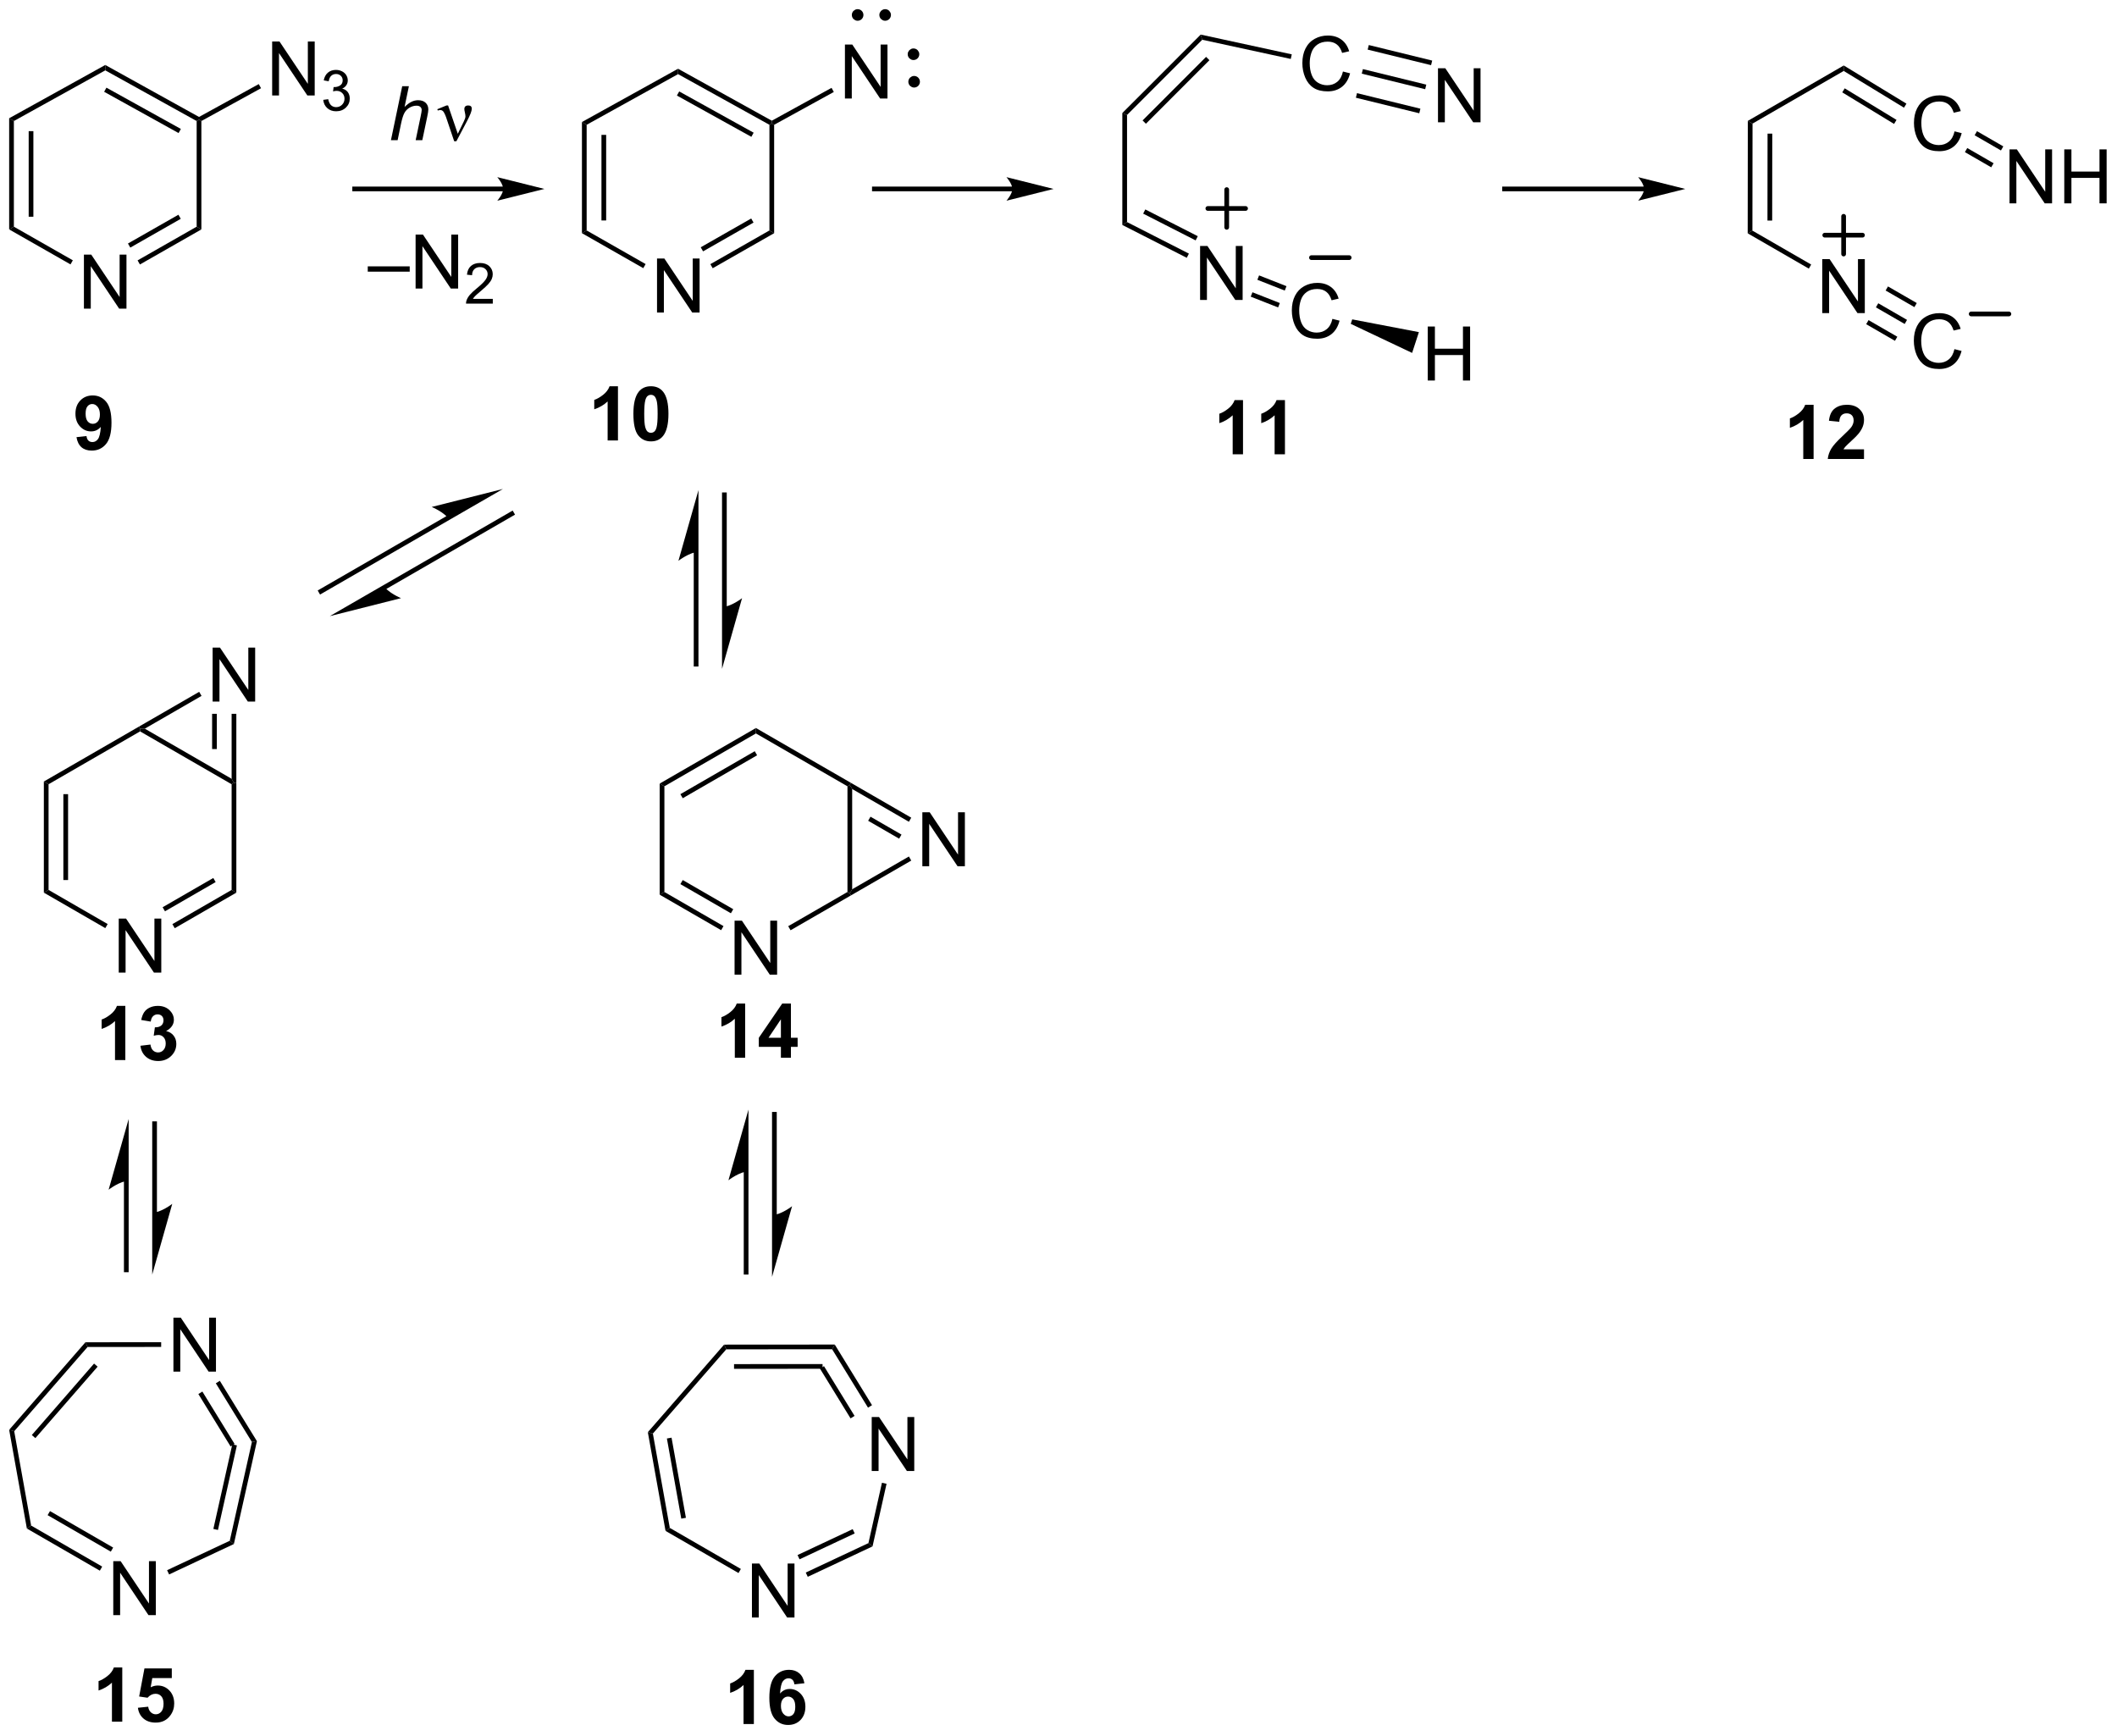 <?xml version="1.0" encoding="UTF-8"?>
<!DOCTYPE svg PUBLIC '-//W3C//DTD SVG 1.0//EN'
          'http://www.w3.org/TR/2001/REC-SVG-20010904/DTD/svg10.dtd'>
<svg stroke-dasharray="none" shape-rendering="auto" xmlns="http://www.w3.org/2000/svg" font-family="'Dialog'" text-rendering="auto" width="616" fill-opacity="1" color-interpolation="auto" color-rendering="auto" preserveAspectRatio="xMidYMid meet" font-size="12px" viewBox="0 0 616 505" fill="black" xmlns:xlink="http://www.w3.org/1999/xlink" stroke="black" image-rendering="auto" stroke-miterlimit="10" stroke-linecap="square" stroke-linejoin="miter" font-style="normal" stroke-width="1" height="505" stroke-dashoffset="0" font-weight="normal" stroke-opacity="1"
><!--Generated by the Batik Graphics2D SVG Generator--><defs id="genericDefs"
  /><g
  ><defs id="defs1"
    ><clipPath clipPathUnits="userSpaceOnUse" id="clipPath1"
      ><path d="M0.646 0.795 L231.508 0.795 L231.508 190.006 L0.646 190.006 L0.646 0.795 Z"
      /></clipPath
      ><clipPath clipPathUnits="userSpaceOnUse" id="clipPath2"
      ><path d="M-1.16 -0.827 L-1.16 183.123 L223.284 183.123 L223.284 -0.827 Z"
      /></clipPath
    ></defs
    ><g transform="scale(2.667,2.667) translate(-0.646,-0.795) matrix(1.029,0,0,1.029,1.839,1.646)"
    ><path d="M68.504 32.31 L68.504 26.583 L69.282 26.583 L72.29 31.078 L72.29 26.583 L73.017 26.583 L73.017 32.31 L72.238 32.31 L69.23 27.81 L69.23 32.31 L68.504 32.31 Z" stroke="none" clip-path="url(#clipPath2)"
    /></g
    ><g transform="matrix(2.743,0,0,2.743,3.181,2.269)"
    ><path d="M70.769 7.036 L70.769 6.464 L80.713 11.977 L80.712 12.263 L80.462 12.41 ZM70.648 9.309 L78.545 13.687 L78.787 13.249 L70.89 8.871 Z" stroke="none" clip-path="url(#clipPath2)"
    /></g
    ><g transform="matrix(2.743,0,0,2.743,3.181,2.269)"
    ><path d="M80.462 12.41 L80.712 12.263 L80.962 12.411 L80.962 23.908 L80.462 23.618 Z" stroke="none" clip-path="url(#clipPath2)"
    /></g
    ><g transform="matrix(2.743,0,0,2.743,3.181,2.269)"
    ><path d="M80.462 23.618 L80.962 23.908 L74.443 27.627 L74.195 27.193 ZM78.528 22.349 L73.174 25.403 L73.422 25.837 L78.776 22.783 Z" stroke="none" clip-path="url(#clipPath2)"
    /></g
    ><g transform="matrix(2.743,0,0,2.743,3.181,2.269)"
    ><path d="M67.328 27.184 L67.08 27.619 L60.573 23.908 L61.073 23.618 Z" stroke="none" clip-path="url(#clipPath2)"
    /></g
    ><g transform="matrix(2.743,0,0,2.743,3.181,2.269)"
    ><path d="M61.073 23.618 L60.573 23.908 L60.573 12.116 L61.073 12.41 ZM63.143 22.56 L63.143 13.482 L62.643 13.482 L62.643 22.56 Z" stroke="none" clip-path="url(#clipPath2)"
    /></g
    ><g transform="matrix(2.743,0,0,2.743,3.181,2.269)"
    ><path d="M70.769 6.464 L70.769 7.036 L61.073 12.41 L60.573 12.116 Z" stroke="none" clip-path="url(#clipPath2)"
    /></g
    ><g transform="matrix(2.743,0,0,2.743,3.181,2.269)"
    ><path d="M92.737 1.125 C92.535 1.125 92.372 0.961 92.372 0.76 C92.372 0.558 92.535 0.395 92.737 0.395 C92.938 0.395 93.102 0.558 93.102 0.76 C93.102 0.961 92.938 1.125 92.737 1.125" stroke="none" clip-path="url(#clipPath2)"
    /></g
    ><g stroke-width="0.5" transform="matrix(2.743,0,0,2.743,3.181,2.269)" stroke-linejoin="round" stroke-linecap="round"
    ><path fill="none" d="M92.737 1.125 C92.535 1.125 92.372 0.961 92.372 0.76 C92.372 0.558 92.535 0.395 92.737 0.395 C92.938 0.395 93.102 0.558 93.102 0.76 C93.102 0.961 92.938 1.125 92.737 1.125" clip-path="url(#clipPath2)"
    /></g
    ><g transform="matrix(2.743,0,0,2.743,3.181,2.269)"
    ><path d="M89.818 1.125 C89.617 1.125 89.453 0.961 89.453 0.76 C89.453 0.558 89.617 0.395 89.818 0.395 C90.02 0.395 90.183 0.558 90.183 0.76 C90.183 0.961 90.02 1.125 89.818 1.125" stroke="none" clip-path="url(#clipPath2)"
    /></g
    ><g stroke-width="0.5" transform="matrix(2.743,0,0,2.743,3.181,2.269)" stroke-linejoin="round" stroke-linecap="round"
    ><path fill="none" d="M89.818 1.125 C89.617 1.125 89.453 0.961 89.453 0.76 C89.453 0.558 89.617 0.395 89.818 0.395 C90.02 0.395 90.183 0.558 90.183 0.76 C90.183 0.961 90.02 1.125 89.818 1.125" clip-path="url(#clipPath2)"
    /></g
    ><g transform="matrix(2.743,0,0,2.743,3.181,2.269)"
    ><path d="M141.299 6.759 L142.057 6.949 Q141.82 7.884 141.201 8.377 Q140.581 8.866 139.687 8.866 Q138.76 8.866 138.18 8.489 Q137.601 8.111 137.297 7.397 Q136.995 6.681 136.995 5.861 Q136.995 4.965 137.336 4.301 Q137.68 3.634 138.31 3.288 Q138.94 2.942 139.698 2.942 Q140.557 2.942 141.143 3.379 Q141.729 3.817 141.961 4.611 L141.214 4.785 Q141.016 4.16 140.635 3.877 Q140.258 3.59 139.682 3.59 Q139.023 3.59 138.578 3.908 Q138.135 4.223 137.956 4.757 Q137.776 5.29 137.776 5.856 Q137.776 6.587 137.989 7.132 Q138.203 7.676 138.651 7.947 Q139.101 8.215 139.625 8.215 Q140.26 8.215 140.701 7.848 Q141.143 7.481 141.299 6.759 Z" stroke="none" clip-path="url(#clipPath2)"
    /></g
    ><g transform="matrix(2.743,0,0,2.743,3.181,2.269)"
    ><path d="M126.146 30.99 L126.146 25.264 L126.924 25.264 L129.932 29.758 L129.932 25.264 L130.659 25.264 L130.659 30.99 L129.88 30.99 L126.872 26.49 L126.872 30.99 L126.146 30.99 Z" stroke="none" clip-path="url(#clipPath2)"
    /></g
    ><g transform="matrix(2.743,0,0,2.743,3.181,2.269)"
    ><path d="M151.382 12.143 L151.382 6.416 L152.161 6.416 L155.169 10.911 L155.169 6.416 L155.895 6.416 L155.895 12.143 L155.117 12.143 L152.109 7.643 L152.109 12.143 L151.382 12.143 Z" stroke="none" clip-path="url(#clipPath2)"
    /></g
    ><g transform="matrix(2.743,0,0,2.743,3.181,2.269)"
    ><path d="M140.182 32.998 L140.94 33.188 Q140.703 34.123 140.083 34.615 Q139.464 35.105 138.57 35.105 Q137.643 35.105 137.063 34.727 Q136.484 34.349 136.18 33.636 Q135.878 32.92 135.878 32.099 Q135.878 31.203 136.219 30.54 Q136.563 29.873 137.193 29.526 Q137.823 29.18 138.581 29.18 Q139.44 29.18 140.026 29.618 Q140.612 30.055 140.844 30.849 L140.096 31.024 Q139.899 30.399 139.518 30.115 Q139.141 29.828 138.565 29.828 Q137.906 29.828 137.461 30.146 Q137.018 30.461 136.839 30.995 Q136.659 31.529 136.659 32.094 Q136.659 32.826 136.873 33.37 Q137.086 33.914 137.534 34.185 Q137.984 34.453 138.508 34.453 Q139.143 34.453 139.583 34.086 Q140.026 33.719 140.182 32.998 Z" stroke="none" clip-path="url(#clipPath2)"
    /></g
    ><g transform="matrix(2.743,0,0,2.743,3.181,2.269)"
    ><path d="M150.297 39.536 L150.297 33.809 L151.055 33.809 L151.055 36.161 L154.031 36.161 L154.031 33.809 L154.789 33.809 L154.789 39.536 L154.031 39.536 L154.031 36.835 L151.055 36.835 L151.055 39.536 L150.297 39.536 Z" stroke="none" clip-path="url(#clipPath2)"
    /></g
    ><g transform="matrix(2.743,0,0,2.743,3.181,2.269)"
    ><path d="M117.897 11.161 L118.397 11.368 L118.397 22.73 L117.897 23.036 Z" stroke="none" clip-path="url(#clipPath2)"
    /></g
    ><g transform="matrix(2.743,0,0,2.743,3.181,2.269)"
    ><path d="M118.397 11.368 L117.897 11.161 L126.212 2.842 L126.373 3.389 ZM120.397 12.3 L127.136 5.559 L126.782 5.205 L120.044 11.947 Z" stroke="none" clip-path="url(#clipPath2)"
    /></g
    ><g transform="matrix(2.743,0,0,2.743,3.181,2.269)"
    ><path d="M117.897 23.036 L118.397 22.73 L124.959 26.075 L124.732 26.52 ZM120.107 21.835 L125.674 24.673 L125.901 24.227 L120.334 21.39 Z" stroke="none" clip-path="url(#clipPath2)"
    /></g
    ><g transform="matrix(2.743,0,0,2.743,3.181,2.269)"
    ><path d="M143.297 6.987 L143.416 6.502 L150.142 8.151 L150.023 8.636 ZM143.923 4.436 L150.649 6.085 L150.768 5.599 L144.042 3.95 ZM142.672 9.539 L149.397 11.188 L149.517 10.703 L142.791 9.054 Z" stroke="none" clip-path="url(#clipPath2)"
    /></g
    ><g transform="matrix(2.743,0,0,2.743,3.181,2.269)"
    ><path d="M131.517 30.641 L134.422 31.784 L134.605 31.319 L131.7 30.175 ZM132.222 28.851 L135.127 29.995 L135.31 29.529 L132.405 28.386 Z" stroke="none" clip-path="url(#clipPath2)"
    /></g
    ><g transform="matrix(2.743,0,0,2.743,3.181,2.269)"
    ><path d="M142.129 33.526 L142.284 33.051 L149.357 34.404 L148.637 36.609 Z" stroke="none" clip-path="url(#clipPath2)"
    /></g
    ><g stroke-width="0.5" transform="matrix(2.743,0,0,2.743,3.181,2.269)" stroke-linejoin="round" stroke-linecap="round"
    ><path fill="none" d="M126.97 21.286 L130.97 21.286 M128.97 19.286 L128.97 23.286" clip-path="url(#clipPath2)"
    /></g
    ><g transform="matrix(2.743,0,0,2.743,3.181,2.269)"
    ><path d="M64.394 45.895 L63.298 45.895 L63.298 41.757 Q62.697 42.319 61.879 42.59 L61.879 41.593 Q62.309 41.452 62.811 41.062 Q63.316 40.668 63.504 40.145 L64.394 40.145 L64.394 45.895 ZM67.891 40.145 Q68.724 40.145 69.193 40.739 Q69.75 41.442 69.75 43.069 Q69.75 44.694 69.187 45.405 Q68.724 45.994 67.891 45.994 Q67.055 45.994 66.542 45.351 Q66.031 44.707 66.031 43.059 Q66.031 41.442 66.594 40.731 Q67.06 40.145 67.891 40.145 ZM67.891 41.054 Q67.693 41.054 67.536 41.181 Q67.38 41.309 67.294 41.637 Q67.18 42.062 67.18 43.069 Q67.18 44.077 67.281 44.455 Q67.383 44.832 67.536 44.957 Q67.693 45.082 67.891 45.082 Q68.091 45.082 68.247 44.955 Q68.404 44.827 68.49 44.499 Q68.602 44.077 68.602 43.069 Q68.602 42.062 68.5 41.687 Q68.398 41.309 68.245 41.181 Q68.091 41.054 67.891 41.054 Z" stroke="none" clip-path="url(#clipPath2)"
    /></g
    ><g stroke-width="0.5" transform="matrix(2.743,0,0,2.743,3.181,2.269)" stroke-linejoin="round" stroke-linecap="round"
    ><path fill="none" d="M137.96 26.501 L141.96 26.501" clip-path="url(#clipPath2)"
    /></g
    ><g transform="matrix(2.743,0,0,2.743,3.181,2.269)"
    ><path d="M126.373 3.389 L126.212 2.842 L135.872 4.938 L135.766 5.426 Z" stroke="none" clip-path="url(#clipPath2)"
    /></g
    ><g transform="matrix(2.743,0,0,2.743,3.181,2.269)"
    ><path d="M130.699 47.364 L129.603 47.364 L129.603 43.226 Q129.001 43.789 128.184 44.06 L128.184 43.062 Q128.613 42.922 129.116 42.531 Q129.621 42.138 129.809 41.614 L130.699 41.614 L130.699 47.364 ZM135.148 47.364 L134.052 47.364 L134.052 43.226 Q133.45 43.789 132.633 44.06 L132.633 43.062 Q133.062 42.922 133.565 42.531 Q134.07 42.138 134.258 41.614 L135.148 41.614 L135.148 47.364 Z" stroke="none" clip-path="url(#clipPath2)"
    /></g
    ><g transform="matrix(2.743,0,0,2.743,3.181,2.269)"
    ><path d="M88.471 9.625 L88.471 3.898 L89.25 3.898 L92.257 8.393 L92.257 3.898 L92.984 3.898 L92.984 9.625 L92.206 9.625 L89.198 5.125 L89.198 9.625 L88.471 9.625 Z" stroke="none" clip-path="url(#clipPath2)"
    /></g
    ><g transform="matrix(2.743,0,0,2.743,3.181,2.269)"
    ><path d="M80.962 12.411 L80.712 12.263 L80.713 11.977 L87.051 8.492 L87.291 8.93 Z" stroke="none" clip-path="url(#clipPath2)"
    /></g
    ><g transform="matrix(2.743,0,0,2.743,3.181,2.269)"
    ><path d="M7.743 31.91 L7.743 26.184 L8.522 26.184 L11.53 30.679 L11.53 26.184 L12.256 26.184 L12.256 31.91 L11.478 31.91 L8.47 27.41 L8.47 31.91 L7.743 31.91 Z" stroke="none" clip-path="url(#clipPath2)"
    /></g
    ><g transform="matrix(2.743,0,0,2.743,3.181,2.269)"
    ><path d="M10.009 6.636 L10.009 6.065 L19.953 11.578 L19.952 11.864 L19.702 12.011 ZM9.887 8.909 L17.784 13.287 L18.027 12.85 L10.13 8.472 Z" stroke="none" clip-path="url(#clipPath2)"
    /></g
    ><g transform="matrix(2.743,0,0,2.743,3.181,2.269)"
    ><path d="M19.702 12.011 L19.952 11.864 L20.202 12.011 L20.202 23.509 L19.702 23.218 Z" stroke="none" clip-path="url(#clipPath2)"
    /></g
    ><g transform="matrix(2.743,0,0,2.743,3.181,2.269)"
    ><path d="M19.702 23.218 L20.202 23.509 L13.683 27.228 L13.435 26.793 ZM17.768 21.95 L12.414 25.003 L12.662 25.438 L18.015 22.384 Z" stroke="none" clip-path="url(#clipPath2)"
    /></g
    ><g transform="matrix(2.743,0,0,2.743,3.181,2.269)"
    ><path d="M6.567 26.785 L6.319 27.219 L-0.188 23.509 L0.312 23.218 Z" stroke="none" clip-path="url(#clipPath2)"
    /></g
    ><g transform="matrix(2.743,0,0,2.743,3.181,2.269)"
    ><path d="M0.312 23.218 L-0.188 23.509 L-0.188 11.716 L0.312 12.011 ZM2.382 22.161 L2.382 13.083 L1.883 13.083 L1.883 22.161 Z" stroke="none" clip-path="url(#clipPath2)"
    /></g
    ><g transform="matrix(2.743,0,0,2.743,3.181,2.269)"
    ><path d="M10.009 6.065 L10.009 6.636 L0.312 12.011 L-0.188 11.716 Z" stroke="none" clip-path="url(#clipPath2)"
    /></g
    ><g transform="matrix(2.743,0,0,2.743,3.181,2.269)"
    ><path d="M27.711 9.301 L27.711 3.574 L28.489 3.574 L31.497 8.069 L31.497 3.574 L32.224 3.574 L32.224 9.301 L31.445 9.301 L28.437 4.801 L28.437 9.301 L27.711 9.301 Z" stroke="none" clip-path="url(#clipPath2)"
    /></g
    ><g transform="matrix(2.743,0,0,2.743,3.181,2.269)"
    ><path d="M33.131 9.766 L33.658 9.695 Q33.75 10.145 33.967 10.342 Q34.185 10.539 34.5 10.539 Q34.871 10.539 35.127 10.281 Q35.385 10.024 35.385 9.643 Q35.385 9.28 35.146 9.045 Q34.91 8.809 34.543 8.809 Q34.394 8.809 34.172 8.867 L34.23 8.405 Q34.283 8.41 34.314 8.41 Q34.652 8.41 34.922 8.235 Q35.191 8.059 35.191 7.692 Q35.191 7.403 34.994 7.213 Q34.798 7.022 34.488 7.022 Q34.179 7.022 33.974 7.215 Q33.769 7.408 33.711 7.795 L33.183 7.701 Q33.281 7.17 33.623 6.879 Q33.967 6.588 34.476 6.588 Q34.828 6.588 35.123 6.739 Q35.42 6.889 35.576 7.151 Q35.732 7.41 35.732 7.703 Q35.732 7.983 35.582 8.211 Q35.433 8.44 35.14 8.574 Q35.521 8.662 35.732 8.94 Q35.943 9.215 35.943 9.631 Q35.943 10.194 35.533 10.586 Q35.123 10.977 34.496 10.977 Q33.931 10.977 33.556 10.641 Q33.183 10.303 33.131 9.766 Z" stroke="none" clip-path="url(#clipPath2)"
    /></g
    ><g transform="matrix(2.743,0,0,2.743,3.181,2.269)"
    ><path d="M20.202 12.011 L19.952 11.864 L19.953 11.578 L26.29 8.092 L26.531 8.531 Z" stroke="none" clip-path="url(#clipPath2)"
    /></g
    ><g transform="matrix(2.743,0,0,2.743,3.181,2.269)"
    ><path d="M40.311 14.045 L41.507 8.319 L42.215 8.319 L41.757 10.517 Q42.153 10.134 42.491 9.97 Q42.832 9.803 43.191 9.803 Q43.707 9.803 43.991 10.074 Q44.278 10.345 44.278 10.79 Q44.278 11.009 44.153 11.595 L43.639 14.045 L42.934 14.045 L43.46 11.532 Q43.574 10.985 43.574 10.845 Q43.574 10.642 43.434 10.514 Q43.293 10.384 43.028 10.384 Q42.645 10.384 42.296 10.587 Q41.949 10.787 41.751 11.136 Q41.553 11.485 41.389 12.264 L41.02 14.045 L40.311 14.045 Z" stroke="none" clip-path="url(#clipPath2)"
    /></g
    ><g transform="matrix(2.743,0,0,2.743,3.181,2.269)"
    ><path d="M47.02 14.155 L46.155 11.592 Q46.069 11.337 45.929 11.092 Q45.788 10.845 45.543 10.845 Q45.426 10.845 45.283 10.897 L45.228 10.759 L46.202 10.36 L46.374 10.36 L47.403 13.366 L48.038 12.063 Q48.215 11.712 48.215 11.514 Q48.215 11.353 48.148 11.063 Q48.098 10.853 48.098 10.748 Q48.098 10.36 48.515 10.36 Q48.887 10.36 48.887 10.712 Q48.887 11.061 48.371 12.04 L47.254 14.155 L47.02 14.155 Z" stroke="none" clip-path="url(#clipPath2)"
    /></g
    ><g transform="matrix(2.743,0,0,2.743,3.181,2.269)"
    ><path d="M37.852 27.992 L37.852 27.425 L42.303 27.425 L42.303 27.992 L37.852 27.992 ZM42.927 29.782 L42.927 24.055 L43.705 24.055 L46.713 28.55 L46.713 24.055 L47.44 24.055 L47.44 29.782 L46.661 29.782 L43.653 25.282 L43.653 29.782 L42.927 29.782 Z" stroke="none" clip-path="url(#clipPath2)"
    /></g
    ><g transform="matrix(2.743,0,0,2.743,3.181,2.269)"
    ><path d="M51.116 30.874 L51.116 31.382 L48.276 31.382 Q48.27 31.19 48.339 31.014 Q48.446 30.725 48.684 30.444 Q48.925 30.163 49.376 29.794 Q50.075 29.22 50.321 28.884 Q50.567 28.548 50.567 28.249 Q50.567 27.936 50.343 27.721 Q50.12 27.505 49.759 27.505 Q49.378 27.505 49.149 27.733 Q48.921 27.962 48.919 28.366 L48.376 28.311 Q48.432 27.704 48.796 27.387 Q49.159 27.069 49.77 27.069 Q50.389 27.069 50.749 27.413 Q51.11 27.755 51.11 28.261 Q51.11 28.518 51.005 28.768 Q50.899 29.016 50.653 29.292 Q50.409 29.567 49.841 30.048 Q49.366 30.446 49.231 30.589 Q49.096 30.731 49.009 30.874 L51.116 30.874 Z" stroke="none" clip-path="url(#clipPath2)"
    /></g
    ><g transform="matrix(2.743,0,0,2.743,3.181,2.269)"
    ><path d="M78.606 170.751 L78.606 165.024 L79.385 165.024 L82.392 169.519 L82.392 165.024 L83.119 165.024 L83.119 170.751 L82.34 170.751 L79.333 166.251 L79.333 170.751 L78.606 170.751 Z" stroke="none" clip-path="url(#clipPath2)"
    /></g
    ><g transform="matrix(2.743,0,0,2.743,3.181,2.269)"
    ><path d="M91.312 155.214 L91.312 149.488 L92.091 149.488 L95.099 153.982 L95.099 149.488 L95.825 149.488 L95.825 155.214 L95.046 155.214 L92.039 150.714 L92.039 155.214 L91.312 155.214 Z" stroke="none" clip-path="url(#clipPath2)"
    /></g
    ><g transform="matrix(2.743,0,0,2.743,3.181,2.269)"
    ><path d="M87.392 141.798 L87.113 142.298 L75.88 142.306 L75.653 141.806 ZM86.097 143.866 L76.708 143.873 L76.708 144.373 L86.097 144.366 Z" stroke="none" clip-path="url(#clipPath2)"
    /></g
    ><g transform="matrix(2.743,0,0,2.743,3.181,2.269)"
    ><path d="M75.653 141.806 L75.88 142.306 L68.097 151.241 L67.562 151.093 Z" stroke="none" clip-path="url(#clipPath2)"
    /></g
    ><g transform="matrix(2.743,0,0,2.743,3.181,2.269)"
    ><path d="M67.562 151.093 L68.097 151.241 L69.892 161.248 L69.441 161.565 ZM69.585 151.764 L71.11 160.264 L71.603 160.176 L70.078 151.676 Z" stroke="none" clip-path="url(#clipPath2)"
    /></g
    ><g transform="matrix(2.743,0,0,2.743,3.181,2.269)"
    ><path d="M69.441 161.565 L69.892 161.248 L77.431 165.601 L77.181 166.034 Z" stroke="none" clip-path="url(#clipPath2)"
    /></g
    ><g transform="matrix(2.743,0,0,2.743,3.181,2.269)"
    ><path d="M84.528 166.435 L84.315 165.983 L90.964 162.861 L91.399 163.209 ZM83.657 164.58 L89.507 161.833 L89.294 161.38 L83.444 164.127 Z" stroke="none" clip-path="url(#clipPath2)"
    /></g
    ><g transform="matrix(2.743,0,0,2.743,3.181,2.269)"
    ><path d="M91.399 163.209 L90.964 162.861 L92.398 156.459 L92.886 156.569 Z" stroke="none" clip-path="url(#clipPath2)"
    /></g
    ><g transform="matrix(2.743,0,0,2.743,3.181,2.269)"
    ><path d="M87.113 142.298 L87.392 141.798 L91.345 148.229 L90.919 148.491 ZM85.824 144.354 L89.067 149.629 L89.493 149.367 L86.25 144.092 Z" stroke="none" clip-path="url(#clipPath2)"
    /></g
    ><g transform="matrix(2.743,0,0,2.743,3.181,2.269)"
    ><path d="M78.811 182.051 L77.715 182.051 L77.715 177.913 Q77.113 178.476 76.295 178.747 L76.295 177.749 Q76.725 177.609 77.228 177.218 Q77.733 176.825 77.92 176.301 L78.811 176.301 L78.811 182.051 ZM84.172 177.726 L83.109 177.843 Q83.07 177.515 82.906 177.359 Q82.742 177.202 82.479 177.202 Q82.133 177.202 81.89 177.515 Q81.651 177.827 81.588 178.817 Q82 178.333 82.609 178.333 Q83.297 178.333 83.786 178.856 Q84.276 179.379 84.276 180.208 Q84.276 181.085 83.76 181.619 Q83.245 182.15 82.437 182.15 Q81.57 182.15 81.01 181.476 Q80.453 180.801 80.453 179.265 Q80.453 177.692 81.034 176.997 Q81.617 176.301 82.547 176.301 Q83.198 176.301 83.625 176.666 Q84.054 177.03 84.172 177.726 ZM81.682 180.122 Q81.682 180.655 81.927 180.947 Q82.174 181.239 82.492 181.239 Q82.797 181.239 83 181.002 Q83.203 180.762 83.203 180.218 Q83.203 179.661 82.984 179.4 Q82.765 179.14 82.437 179.14 Q82.12 179.14 81.901 179.39 Q81.682 179.637 81.682 180.122 Z" stroke="none" clip-path="url(#clipPath2)"
    /></g
    ><g transform="matrix(2.743,0,0,2.743,3.181,2.269)"
    ><path d="M52.216 18.964 L36.464 18.964 L36.214 18.964 L36.214 19.464 L36.464 19.464 L52.216 19.464 L52.466 19.464 L52.466 18.964 L52.216 18.964 ZM56.591 19.214 L51.591 17.964 C51.591 17.964 52.216 18.667 52.216 19.214 C52.216 19.761 51.591 20.464 51.591 20.464 Z" stroke="none" clip-path="url(#clipPath2)"
    /></g
    ><g transform="matrix(2.743,0,0,2.743,3.181,2.269)"
    ><path d="M106.23 18.964 L91.596 18.964 L91.346 18.964 L91.346 19.464 L91.596 19.464 L106.23 19.464 L106.48 19.464 L106.48 18.964 L106.23 18.964 ZM110.605 19.214 L105.605 17.964 C105.605 17.964 106.23 18.667 106.23 19.214 C106.23 19.761 105.605 20.464 105.605 20.464 Z" stroke="none" clip-path="url(#clipPath2)"
    /></g
    ><g transform="matrix(2.743,0,0,2.743,3.181,2.269)"
    ><path d="M173.241 18.964 L158.447 18.964 L158.197 18.964 L158.197 19.464 L158.447 19.464 L173.241 19.464 L173.491 19.464 L173.491 18.964 L173.241 18.964 ZM177.616 19.214 L172.616 17.964 C172.616 17.964 173.241 18.667 173.241 19.214 C173.241 19.761 172.616 20.464 172.616 20.464 Z" stroke="none" clip-path="url(#clipPath2)"
    /></g
    ><g transform="matrix(2.743,0,0,2.743,3.181,2.269)"
    ><path d="M206.179 13.106 L206.936 13.296 Q206.7 14.231 206.08 14.723 Q205.46 15.213 204.567 15.213 Q203.64 15.213 203.059 14.835 Q202.481 14.458 202.176 13.744 Q201.874 13.028 201.874 12.208 Q201.874 11.312 202.215 10.648 Q202.559 9.981 203.189 9.635 Q203.819 9.288 204.577 9.288 Q205.436 9.288 206.023 9.726 Q206.608 10.163 206.84 10.958 L206.093 11.132 Q205.895 10.507 205.515 10.223 Q205.137 9.937 204.561 9.937 Q203.903 9.937 203.457 10.255 Q203.015 10.57 202.835 11.104 Q202.655 11.637 202.655 12.202 Q202.655 12.934 202.869 13.479 Q203.082 14.023 203.53 14.294 Q203.981 14.562 204.504 14.562 Q205.14 14.562 205.58 14.195 Q206.023 13.827 206.179 13.106 Z" stroke="none" clip-path="url(#clipPath2)"
    /></g
    ><g transform="matrix(2.743,0,0,2.743,3.181,2.269)"
    ><path d="M192.146 32.385 L192.146 26.659 L192.925 26.659 L195.933 31.154 L195.933 26.659 L196.659 26.659 L196.659 32.385 L195.881 32.385 L192.873 27.885 L192.873 32.385 L192.146 32.385 Z" stroke="none" clip-path="url(#clipPath2)"
    /></g
    ><g transform="matrix(2.743,0,0,2.743,3.181,2.269)"
    ><path d="M212.011 20.745 L212.011 15.018 L212.789 15.018 L215.797 19.513 L215.797 15.018 L216.524 15.018 L216.524 20.745 L215.745 20.745 L212.737 16.245 L212.737 20.745 L212.011 20.745 ZM217.819 20.745 L217.819 15.018 L218.577 15.018 L218.577 17.37 L221.554 17.37 L221.554 15.018 L222.312 15.018 L222.312 20.745 L221.554 20.745 L221.554 18.044 L218.577 18.044 L218.577 20.745 L217.819 20.745 Z" stroke="none" clip-path="url(#clipPath2)"
    /></g
    ><g transform="matrix(2.743,0,0,2.743,3.181,2.269)"
    ><path d="M206.166 36.208 L206.924 36.398 Q206.687 37.333 206.067 37.825 Q205.447 38.315 204.554 38.315 Q203.627 38.315 203.046 37.937 Q202.468 37.56 202.163 36.846 Q201.861 36.13 201.861 35.31 Q201.861 34.414 202.202 33.75 Q202.546 33.083 203.176 32.737 Q203.806 32.391 204.564 32.391 Q205.424 32.391 206.01 32.828 Q206.595 33.266 206.827 34.06 L206.08 34.234 Q205.882 33.609 205.502 33.325 Q205.124 33.039 204.549 33.039 Q203.89 33.039 203.445 33.357 Q203.002 33.672 202.822 34.206 Q202.642 34.739 202.642 35.304 Q202.642 36.036 202.856 36.581 Q203.07 37.125 203.517 37.396 Q203.968 37.664 204.491 37.664 Q205.127 37.664 205.567 37.297 Q206.01 36.929 206.166 36.208 Z" stroke="none" clip-path="url(#clipPath2)"
    /></g
    ><g transform="matrix(2.743,0,0,2.743,3.181,2.269)"
    ><path d="M184.249 11.995 L184.749 12.283 L184.736 23.636 L184.236 23.924 ZM186.343 13.349 L186.333 22.57 L186.833 22.571 L186.843 13.35 Z" stroke="none" clip-path="url(#clipPath2)"
    /></g
    ><g transform="matrix(2.743,0,0,2.743,3.181,2.269)"
    ><path d="M184.749 12.283 L184.249 11.995 L194.428 6.118 L194.421 6.699 Z" stroke="none" clip-path="url(#clipPath2)"
    /></g
    ><g transform="matrix(2.743,0,0,2.743,3.181,2.269)"
    ><path d="M184.236 23.924 L184.736 23.636 L190.971 27.235 L190.721 27.668 Z" stroke="none" clip-path="url(#clipPath2)"
    /></g
    ><g transform="matrix(2.743,0,0,2.743,3.181,2.269)"
    ><path d="M207.278 15.309 L210.07 16.921 L210.32 16.488 L207.528 14.876 ZM208.31 13.522 L211.102 15.134 L211.352 14.701 L208.56 13.089 Z" stroke="none" clip-path="url(#clipPath2)"
    /></g
    ><g transform="matrix(2.743,0,0,2.743,3.181,2.269)"
    ><path d="M197.837 31.776 L198.087 31.343 L201.139 33.106 L200.889 33.539 ZM198.868 29.99 L201.921 31.752 L202.171 31.319 L199.118 29.557 ZM196.805 33.563 L199.858 35.325 L200.108 34.892 L197.055 33.13 Z" stroke="none" clip-path="url(#clipPath2)"
    /></g
    ><g stroke-width="0.5" transform="matrix(2.743,0,0,2.743,3.181,2.269)" stroke-linejoin="round" stroke-linecap="round"
    ><path fill="none" d="M192.412 24.119 L196.412 24.119 M194.412 22.119 L194.412 26.119" clip-path="url(#clipPath2)"
    /></g
    ><g stroke-width="0.5" transform="matrix(2.743,0,0,2.743,3.181,2.269)" stroke-linejoin="round" stroke-linecap="round"
    ><path fill="none" d="M207.943 32.475 L211.943 32.475" clip-path="url(#clipPath2)"
    /></g
    ><g transform="matrix(2.743,0,0,2.743,3.181,2.269)"
    ><path d="M194.421 6.699 L194.428 6.118 L201.075 10.168 L200.815 10.595 ZM194.267 8.97 L199.764 12.319 L200.024 11.892 L194.527 8.543 Z" stroke="none" clip-path="url(#clipPath2)"
    /></g
    ><g transform="matrix(2.743,0,0,2.743,3.181,2.269)"
    ><path d="M191.227 47.859 L190.131 47.859 L190.131 43.721 Q189.53 44.284 188.712 44.555 L188.712 43.557 Q189.142 43.417 189.644 43.026 Q190.149 42.633 190.337 42.109 L191.227 42.109 L191.227 47.859 ZM196.575 46.839 L196.575 47.859 L192.729 47.859 Q192.791 47.281 193.104 46.763 Q193.416 46.245 194.338 45.391 Q195.08 44.698 195.247 44.453 Q195.474 44.112 195.474 43.781 Q195.474 43.414 195.276 43.216 Q195.08 43.018 194.731 43.018 Q194.388 43.018 194.185 43.227 Q193.981 43.432 193.95 43.914 L192.856 43.805 Q192.955 42.898 193.471 42.505 Q193.987 42.109 194.76 42.109 Q195.606 42.109 196.091 42.568 Q196.575 43.023 196.575 43.703 Q196.575 44.089 196.437 44.44 Q196.299 44.789 195.997 45.172 Q195.799 45.425 195.278 45.901 Q194.76 46.378 194.619 46.534 Q194.481 46.69 194.395 46.839 L196.575 46.839 Z" stroke="none" clip-path="url(#clipPath2)"
    /></g
    ><g transform="matrix(2.743,0,0,2.743,3.181,2.269)"
    ><path d="M6.954 45.544 L8.016 45.427 Q8.055 45.753 8.219 45.909 Q8.383 46.065 8.652 46.065 Q8.993 46.065 9.23 45.753 Q9.469 45.44 9.534 44.456 Q9.12 44.935 8.501 44.935 Q7.824 44.935 7.334 44.414 Q6.844 43.893 6.844 43.057 Q6.844 42.185 7.36 41.654 Q7.878 41.12 8.68 41.12 Q9.55 41.12 10.107 41.794 Q10.667 42.466 10.667 44.01 Q10.667 45.581 10.084 46.276 Q9.503 46.971 8.571 46.971 Q7.899 46.971 7.485 46.615 Q7.071 46.255 6.954 45.544 ZM9.438 43.146 Q9.438 42.615 9.193 42.323 Q8.948 42.029 8.628 42.029 Q8.323 42.029 8.123 42.271 Q7.922 42.51 7.922 43.057 Q7.922 43.612 8.141 43.872 Q8.36 44.13 8.688 44.13 Q9.003 44.13 9.219 43.88 Q9.438 43.63 9.438 43.146 Z" stroke="none" clip-path="url(#clipPath2)"
    /></g
    ><g transform="matrix(2.743,0,0,2.743,3.181,2.269)"
    ><path d="M75.933 63.558 L75.933 51.662 L75.933 51.412 L75.433 51.412 L75.433 51.662 L75.433 63.558 L75.433 63.808 L75.933 63.808 L75.933 63.558 ZM75.433 70.123 L77.558 62.623 C77.558 62.623 76.363 63.558 75.433 63.558 ZM72.933 69.623 L72.933 57.727 L72.933 57.477 L72.433 57.477 L72.433 57.727 L72.433 69.623 L72.433 69.873 L72.933 69.873 L72.933 69.623 ZM72.933 51.162 L70.808 58.662 C70.808 58.662 72.003 57.727 72.933 57.727 Z" stroke="none" clip-path="url(#clipPath2)"
    /></g
    ><g transform="matrix(2.743,0,0,2.743,3.181,2.269)"
    ><path d="M76.764 102.56 L76.764 96.834 L77.543 96.834 L80.55 101.329 L80.55 96.834 L81.277 96.834 L81.277 102.56 L80.498 102.56 L77.49 98.06 L77.49 102.56 L76.764 102.56 Z" stroke="none" clip-path="url(#clipPath2)"
    /></g
    ><g transform="matrix(2.743,0,0,2.743,3.181,2.269)"
    ><path d="M68.82 82.291 L69.32 82.58 L69.32 93.791 L68.82 94.08 Z" stroke="none" clip-path="url(#clipPath2)"
    /></g
    ><g transform="matrix(2.743,0,0,2.743,3.181,2.269)"
    ><path d="M68.82 94.08 L69.32 93.791 L75.589 97.41 L75.339 97.843 ZM71.015 92.957 L76.374 96.05 L76.624 95.618 L71.265 92.524 Z" stroke="none" clip-path="url(#clipPath2)"
    /></g
    ><g transform="matrix(2.743,0,0,2.743,3.181,2.269)"
    ><path d="M82.704 97.852 L82.454 97.419 L88.739 93.791 L88.989 93.935 L89.114 94.152 Z" stroke="none" clip-path="url(#clipPath2)"
    /></g
    ><g transform="matrix(2.743,0,0,2.743,3.181,2.269)"
    ><path d="M89.239 93.502 L88.989 93.935 L88.739 93.791 L88.739 82.58 L88.989 82.435 L89.239 82.868 Z" stroke="none" clip-path="url(#clipPath2)"
    /></g
    ><g transform="matrix(2.743,0,0,2.743,3.181,2.269)"
    ><path d="M89.114 82.219 L88.989 82.435 L88.739 82.58 L79.029 76.974 L79.029 76.397 Z" stroke="none" clip-path="url(#clipPath2)"
    /></g
    ><g transform="matrix(2.743,0,0,2.743,3.181,2.269)"
    ><path d="M79.029 76.397 L79.029 76.974 L69.32 82.58 L68.82 82.291 ZM78.904 78.859 L71.015 83.414 L71.265 83.847 L79.154 79.292 Z" stroke="none" clip-path="url(#clipPath2)"
    /></g
    ><g transform="matrix(2.743,0,0,2.743,3.181,2.269)"
    ><path d="M96.683 91.06 L96.683 85.334 L97.461 85.334 L100.469 89.829 L100.469 85.334 L101.195 85.334 L101.195 91.06 L100.417 91.06 L97.409 86.56 L97.409 91.06 L96.683 91.06 Z" stroke="none" clip-path="url(#clipPath2)"
    /></g
    ><g transform="matrix(2.743,0,0,2.743,3.181,2.269)"
    ><path d="M89.114 94.152 L88.989 93.935 L89.239 93.502 L95.257 90.027 L95.507 90.46 Z" stroke="none" clip-path="url(#clipPath2)"
    /></g
    ><g transform="matrix(2.743,0,0,2.743,3.181,2.269)"
    ><path d="M95.507 85.91 L95.257 86.343 L89.239 82.868 L88.989 82.435 L89.114 82.219 ZM94.472 87.703 L91.184 85.804 L90.934 86.237 L94.222 88.136 Z" stroke="none" clip-path="url(#clipPath2)"
    /></g
    ><g transform="matrix(2.743,0,0,2.743,3.181,2.269)"
    ><path d="M11.436 102.342 L11.436 96.616 L12.214 96.616 L15.222 101.111 L15.222 96.616 L15.949 96.616 L15.949 102.342 L15.17 102.342 L12.162 97.842 L12.162 102.342 L11.436 102.342 Z" stroke="none" clip-path="url(#clipPath2)"
    /></g
    ><g transform="matrix(2.743,0,0,2.743,3.181,2.269)"
    ><path d="M3.492 82.073 L3.992 82.362 L3.992 93.573 L3.492 93.862 ZM5.562 83.412 L5.562 92.522 L6.062 92.522 L6.062 83.412 Z" stroke="none" clip-path="url(#clipPath2)"
    /></g
    ><g transform="matrix(2.743,0,0,2.743,3.181,2.269)"
    ><path d="M17.377 97.634 L17.127 97.201 L23.411 93.573 L23.911 93.862 ZM16.341 95.841 L21.716 92.739 L21.466 92.306 L16.091 95.409 Z" stroke="none" clip-path="url(#clipPath2)"
    /></g
    ><g transform="matrix(2.743,0,0,2.743,3.181,2.269)"
    ><path d="M23.911 93.862 L23.411 93.573 L23.411 82.362 L23.661 82.217 L23.911 82.217 Z" stroke="none" clip-path="url(#clipPath2)"
    /></g
    ><g transform="matrix(2.743,0,0,2.743,3.181,2.269)"
    ><path d="M23.411 81.784 L23.661 82.217 L23.411 82.362 L13.701 76.756 L13.701 76.467 L14.201 76.467 Z" stroke="none" clip-path="url(#clipPath2)"
    /></g
    ><g transform="matrix(2.743,0,0,2.743,3.181,2.269)"
    ><path d="M21.395 73.592 L21.395 67.866 L22.174 67.866 L25.182 72.361 L25.182 67.866 L25.908 67.866 L25.908 73.592 L25.13 73.592 L22.122 69.092 L22.122 73.592 L21.395 73.592 Z" stroke="none" clip-path="url(#clipPath2)"
    /></g
    ><g transform="matrix(2.743,0,0,2.743,3.181,2.269)"
    ><path d="M23.911 82.217 L23.661 82.217 L23.411 81.784 L23.411 74.892 L23.911 74.892 ZM21.841 78.632 L21.841 74.892 L21.341 74.892 L21.341 78.632 Z" stroke="none" clip-path="url(#clipPath2)"
    /></g
    ><g transform="matrix(2.743,0,0,2.743,3.181,2.269)"
    ><path d="M19.97 72.559 L20.22 72.992 L14.201 76.467 L13.701 76.467 L13.576 76.251 Z" stroke="none" clip-path="url(#clipPath2)"
    /></g
    ><g transform="matrix(2.743,0,0,2.743,3.181,2.269)"
    ><path d="M3.992 82.362 L3.492 82.073 L13.576 76.251 L13.701 76.467 L13.701 76.756 Z" stroke="none" clip-path="url(#clipPath2)"
    /></g
    ><g transform="matrix(2.743,0,0,2.743,3.181,2.269)"
    ><path d="M3.492 93.862 L3.992 93.573 L10.261 97.192 L10.011 97.625 Z" stroke="none" clip-path="url(#clipPath2)"
    /></g
    ><g transform="matrix(2.743,0,0,2.743,3.181,2.269)"
    ><path d="M17.237 144.673 L17.237 138.946 L18.016 138.946 L21.023 143.441 L21.023 138.946 L21.75 138.946 L21.75 144.673 L20.971 144.673 L17.964 140.173 L17.964 144.673 L17.237 144.673 Z" stroke="none" clip-path="url(#clipPath2)"
    /></g
    ><g transform="matrix(2.743,0,0,2.743,3.181,2.269)"
    ><path d="M10.856 170.501 L10.856 164.774 L11.635 164.774 L14.643 169.269 L14.643 164.774 L15.369 164.774 L15.369 170.501 L14.591 170.501 L11.583 166.001 L11.583 170.501 L10.856 170.501 Z" stroke="none" clip-path="url(#clipPath2)"
    /></g
    ><g transform="matrix(2.743,0,0,2.743,3.181,2.269)"
    ><path d="M15.937 141.55 L15.937 142.05 L8.13 142.056 L7.903 141.556 Z" stroke="none" clip-path="url(#clipPath2)"
    /></g
    ><g transform="matrix(2.743,0,0,2.743,3.181,2.269)"
    ><path d="M7.903 141.556 L8.13 142.056 L0.347 150.991 L-0.188 150.843 ZM8.819 143.816 L2.216 151.395 L2.593 151.723 L9.196 144.144 Z" stroke="none" clip-path="url(#clipPath2)"
    /></g
    ><g transform="matrix(2.743,0,0,2.743,3.181,2.269)"
    ><path d="M-0.188 150.843 L0.347 150.991 L2.142 160.998 L1.691 161.315 Z" stroke="none" clip-path="url(#clipPath2)"
    /></g
    ><g transform="matrix(2.743,0,0,2.743,3.181,2.269)"
    ><path d="M1.691 161.315 L2.142 160.998 L9.681 165.351 L9.431 165.784 ZM3.893 159.897 L10.595 163.767 L10.845 163.334 L4.143 159.464 Z" stroke="none" clip-path="url(#clipPath2)"
    /></g
    ><g transform="matrix(2.743,0,0,2.743,3.181,2.269)"
    ><path d="M16.778 166.185 L16.565 165.733 L23.214 162.611 L23.649 162.959 Z" stroke="none" clip-path="url(#clipPath2)"
    /></g
    ><g transform="matrix(2.743,0,0,2.743,3.181,2.269)"
    ><path d="M23.649 162.959 L23.214 162.611 L25.562 152.133 L26.094 152.045 ZM21.962 161.465 L23.971 152.494 L23.483 152.385 L21.474 161.356 Z" stroke="none" clip-path="url(#clipPath2)"
    /></g
    ><g transform="matrix(2.743,0,0,2.743,3.181,2.269)"
    ><path d="M21.735 145.908 L22.161 145.646 L26.094 152.045 L25.562 152.133 ZM19.883 147.047 L23.3 152.606 L23.726 152.344 L20.309 146.785 Z" stroke="none" clip-path="url(#clipPath2)"
    /></g
    ><g transform="matrix(2.743,0,0,2.743,3.181,2.269)"
    ><path d="M11.811 181.801 L10.715 181.801 L10.715 177.663 Q10.113 178.226 9.295 178.497 L9.295 177.499 Q9.725 177.359 10.228 176.968 Q10.733 176.575 10.92 176.051 L11.811 176.051 L11.811 181.801 ZM13.469 180.327 L14.562 180.215 Q14.609 180.585 14.838 180.804 Q15.07 181.02 15.37 181.02 Q15.713 181.02 15.95 180.741 Q16.19 180.46 16.19 179.898 Q16.19 179.372 15.953 179.109 Q15.719 178.843 15.338 178.843 Q14.867 178.843 14.492 179.262 L13.601 179.132 L14.164 176.153 L17.065 176.153 L17.065 177.179 L14.995 177.179 L14.823 178.153 Q15.19 177.968 15.573 177.968 Q16.304 177.968 16.812 178.499 Q17.32 179.03 17.32 179.879 Q17.32 180.585 16.909 181.14 Q16.351 181.9 15.359 181.9 Q14.565 181.9 14.065 181.473 Q13.565 181.046 13.469 180.327 Z" stroke="none" clip-path="url(#clipPath2)"
    /></g
    ><g transform="matrix(2.743,0,0,2.743,3.181,2.269)"
    ><path d="M15.488 127.808 L15.488 118.373 L15.488 118.123 L14.988 118.123 L14.988 118.373 L14.988 127.808 L14.988 128.058 L15.488 128.058 L15.488 127.808 ZM14.988 134.373 L17.113 126.873 C17.113 126.873 15.918 127.808 14.988 127.808 ZM12.488 133.873 L12.488 124.438 L12.488 124.188 L11.988 124.188 L11.988 124.438 L11.988 133.873 L11.988 134.123 L12.488 134.123 L12.488 133.873 ZM12.488 117.873 L10.363 125.373 C10.363 125.373 11.558 124.438 12.488 124.438 Z" stroke="none" clip-path="url(#clipPath2)"
    /></g
    ><g transform="matrix(2.743,0,0,2.743,3.181,2.269)"
    ><path d="M81.238 128.058 L81.238 117.373 L81.238 117.123 L80.738 117.123 L80.738 117.373 L80.738 128.058 L80.738 128.308 L81.238 128.308 L81.238 128.058 ZM80.738 134.623 L82.863 127.123 C82.863 127.123 81.668 128.058 80.738 128.058 ZM78.238 134.123 L78.238 123.438 L78.238 123.188 L77.738 123.188 L77.738 123.438 L77.738 134.123 L77.738 134.373 L78.238 134.373 L78.238 134.123 ZM78.238 116.873 L76.113 124.373 C76.113 124.373 77.308 123.438 78.238 123.438 Z" stroke="none" clip-path="url(#clipPath2)"
    /></g
    ><g transform="matrix(2.743,0,0,2.743,3.181,2.269)"
    ><path d="M12.136 111.623 L11.04 111.623 L11.04 107.485 Q10.438 108.048 9.621 108.319 L9.621 107.321 Q10.05 107.181 10.553 106.79 Q11.058 106.397 11.246 105.873 L12.136 105.873 L12.136 111.623 ZM13.739 110.103 L14.802 109.975 Q14.851 110.381 15.072 110.597 Q15.296 110.811 15.614 110.811 Q15.953 110.811 16.184 110.553 Q16.419 110.295 16.419 109.858 Q16.419 109.444 16.195 109.201 Q15.973 108.959 15.653 108.959 Q15.442 108.959 15.148 109.04 L15.27 108.147 Q15.716 108.157 15.95 107.954 Q16.184 107.748 16.184 107.407 Q16.184 107.118 16.012 106.946 Q15.841 106.774 15.554 106.774 Q15.273 106.774 15.072 106.97 Q14.874 107.165 14.833 107.54 L13.82 107.368 Q13.927 106.85 14.137 106.54 Q14.351 106.228 14.731 106.05 Q15.114 105.873 15.585 105.873 Q16.395 105.873 16.882 106.389 Q17.286 106.811 17.286 107.342 Q17.286 108.095 16.46 108.545 Q16.953 108.649 17.247 109.016 Q17.544 109.384 17.544 109.904 Q17.544 110.657 16.992 111.191 Q16.442 111.722 15.622 111.722 Q14.843 111.722 14.33 111.274 Q13.82 110.826 13.739 110.103 Z" stroke="none" clip-path="url(#clipPath2)"
    /></g
    ><g transform="matrix(2.743,0,0,2.743,3.181,2.269)"
    ><path d="M77.886 111.373 L76.79 111.373 L76.79 107.235 Q76.188 107.798 75.371 108.069 L75.371 107.071 Q75.8 106.931 76.303 106.54 Q76.808 106.147 76.996 105.623 L77.886 105.623 L77.886 111.373 ZM81.679 111.373 L81.679 110.22 L79.335 110.22 L79.335 109.259 L81.82 105.623 L82.742 105.623 L82.742 109.256 L83.453 109.256 L83.453 110.22 L82.742 110.22 L82.742 111.373 L81.679 111.373 ZM81.679 109.256 L81.679 107.298 L80.364 109.256 L81.679 109.256 Z" stroke="none" clip-path="url(#clipPath2)"
    /></g
    ><g transform="matrix(2.743,0,0,2.743,3.181,2.269)"
    ><path d="M39.761 61.682 L53.259 53.889 L53.475 53.764 L53.225 53.331 L53.009 53.456 L39.511 61.249 L39.294 61.374 L39.544 61.807 L39.761 61.682 ZM33.825 64.531 L41.383 62.622 C41.383 62.622 39.976 62.054 39.511 61.249 ZM33.008 62.116 L46.506 54.323 L46.723 54.199 L46.473 53.765 L46.256 53.89 L32.759 61.683 L32.542 61.808 L32.792 62.241 L33.008 62.116 ZM52.192 51.041 L44.634 52.95 C44.634 52.95 46.041 53.518 46.506 54.323 Z" stroke="none" clip-path="url(#clipPath2)"
    /></g
    ><g transform="matrix(2.743,0,0,2.743,3.181,2.269)"
    ><path d="M95.811 8.209 C95.61 8.209 95.447 8.045 95.447 7.844 C95.447 7.642 95.61 7.479 95.811 7.479 C96.013 7.479 96.176 7.642 96.176 7.844 C96.176 8.045 96.013 8.209 95.811 8.209" stroke="none" clip-path="url(#clipPath2)"
    /></g
    ><g stroke-width="0.5" transform="matrix(2.743,0,0,2.743,3.181,2.269)" stroke-linejoin="round" stroke-linecap="round"
    ><path fill="none" d="M95.811 8.209 C95.61 8.209 95.447 8.045 95.447 7.844 C95.447 7.642 95.61 7.479 95.811 7.479 C96.013 7.479 96.176 7.642 96.176 7.844 C96.176 8.045 96.013 8.209 95.811 8.209" clip-path="url(#clipPath2)"
    /></g
    ><g transform="matrix(2.743,0,0,2.743,3.181,2.269)"
    ><path d="M95.744 5.291 C95.542 5.291 95.379 5.127 95.379 4.926 C95.379 4.724 95.542 4.561 95.744 4.561 C95.945 4.561 96.109 4.724 96.109 4.926 C96.109 5.127 95.945 5.291 95.744 5.291" stroke="none" clip-path="url(#clipPath2)"
    /></g
    ><g stroke-width="0.5" transform="matrix(2.743,0,0,2.743,3.181,2.269)" stroke-linejoin="round" stroke-linecap="round"
    ><path fill="none" d="M95.744 5.291 C95.542 5.291 95.379 5.127 95.379 4.926 C95.379 4.724 95.542 4.561 95.744 4.561 C95.945 4.561 96.109 4.724 96.109 4.926 C96.109 5.127 95.945 5.291 95.744 5.291" clip-path="url(#clipPath2)"
    /></g
  ></g
></svg
>
